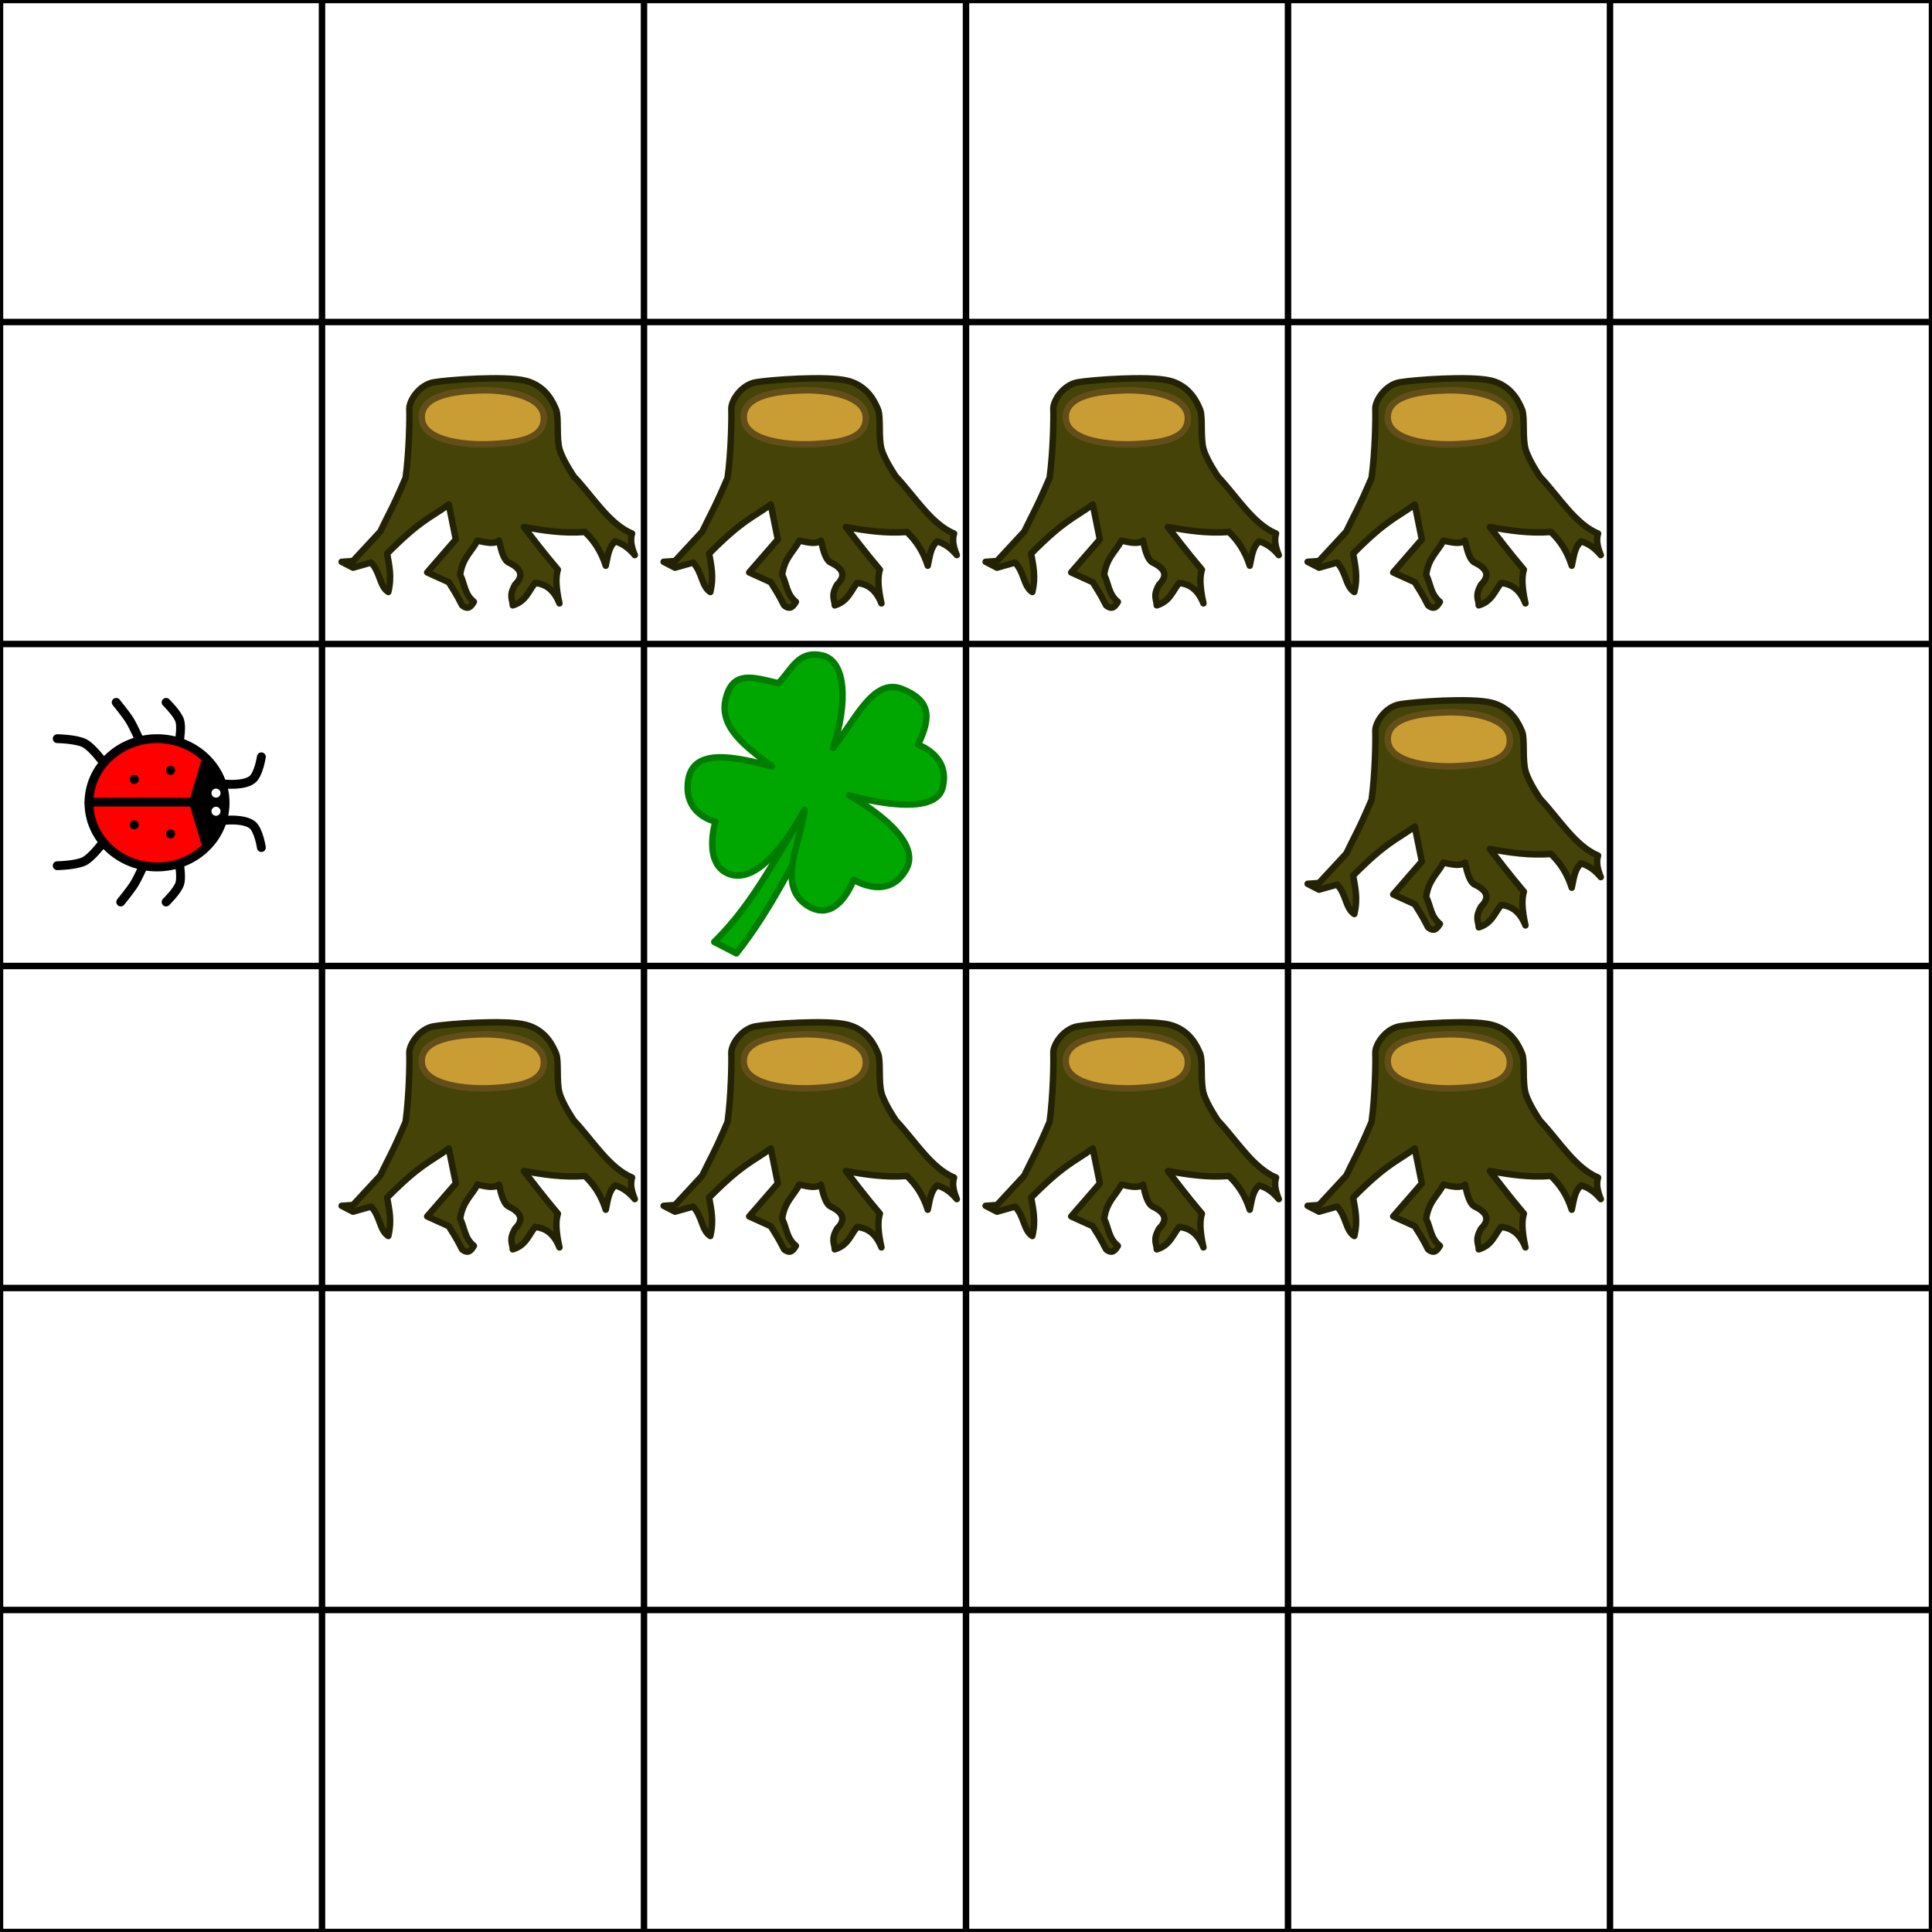 <svg xmlns="http://www.w3.org/2000/svg" viewBox="0 0 300 300"><rect x="0" y="0" width="300" height="300" fill="#333333" stroke="none"/><rect x="0" y="0" width="50" height="50" style="fill: white;"></rect><rect x="0" y="50" width="50" height="50" style="fill: white;"></rect><rect x="0" y="100" width="50" height="50" style="fill: white;"></rect><rect x="0" y="150" width="50" height="50" style="fill: white;"></rect><rect x="0" y="200" width="50" height="50" style="fill: white;"></rect><rect x="0" y="250" width="50" height="50" style="fill: white;"></rect><rect x="50" y="0" width="50" height="50" style="fill: white;"></rect><rect x="50" y="50" width="50" height="50" style="fill: white;"></rect><rect x="50" y="100" width="50" height="50" style="fill: white;"></rect><rect x="50" y="150" width="50" height="50" style="fill: white;"></rect><rect x="50" y="200" width="50" height="50" style="fill: white;"></rect><rect x="50" y="250" width="50" height="50" style="fill: white;"></rect><rect x="100" y="0" width="50" height="50" style="fill: white;"></rect><rect x="100" y="50" width="50" height="50" style="fill: white;"></rect><rect x="100" y="100" width="50" height="50" style="fill: white;"></rect><rect x="100" y="150" width="50" height="50" style="fill: white;"></rect><rect x="100" y="200" width="50" height="50" style="fill: white;"></rect><rect x="100" y="250" width="50" height="50" style="fill: white;"></rect><rect x="150" y="0" width="50" height="50" style="fill: white;"></rect><rect x="150" y="50" width="50" height="50" style="fill: white;"></rect><rect x="150" y="100" width="50" height="50" style="fill: white;"></rect><rect x="150" y="150" width="50" height="50" style="fill: white;"></rect><rect x="150" y="200" width="50" height="50" style="fill: white;"></rect><rect x="150" y="250" width="50" height="50" style="fill: white;"></rect><rect x="200" y="0" width="50" height="50" style="fill: white;"></rect><rect x="200" y="50" width="50" height="50" style="fill: white;"></rect><rect x="200" y="100" width="50" height="50" style="fill: white;"></rect><rect x="200" y="150" width="50" height="50" style="fill: white;"></rect><rect x="200" y="200" width="50" height="50" style="fill: white;"></rect><rect x="200" y="250" width="50" height="50" style="fill: white;"></rect><rect x="250" y="0" width="50" height="50" style="fill: white;"></rect><rect x="250" y="50" width="50" height="50" style="fill: white;"></rect><rect x="250" y="100" width="50" height="50" style="fill: white;"></rect><rect x="250" y="150" width="50" height="50" style="fill: white;"></rect><rect x="250" y="200" width="50" height="50" style="fill: white;"></rect><rect x="250" y="250" width="50" height="50" style="fill: white;"></rect><line x1="0" y1="0" x2="0" y2="300" stroke="black"></line><line x1="50" y1="0" x2="50" y2="300" stroke="black"></line><line x1="100" y1="0" x2="100" y2="300" stroke="black"></line><line x1="150" y1="0" x2="150" y2="300" stroke="black"></line><line x1="200" y1="0" x2="200" y2="300" stroke="black"></line><line x1="250" y1="0" x2="250" y2="300" stroke="black"></line><line x1="300" y1="0" x2="300" y2="300" stroke="black"></line><line x1="0" y1="0" x2="300" y2="0" stroke="black"></line><line x1="0" y1="50" x2="300" y2="50" stroke="black"></line><line x1="0" y1="100" x2="300" y2="100" stroke="black"></line><line x1="0" y1="150" x2="300" y2="150" stroke="black"></line><line x1="0" y1="200" x2="300" y2="200" stroke="black"></line><line x1="0" y1="250" x2="300" y2="250" stroke="black"></line><line x1="0" y1="300" x2="300" y2="300" stroke="black"></line><g transform="translate(100 100)"><g pointer-events="none"><path d="m 10.906,46.266 3.449,1.773 c 5.694,-7.17 8.986,-14.781 13.435,-22.107 l -2.011,-0.975 c -5.001,7.218 -8.302,14.875 -14.873,21.31 z" id="path2562" style="fill: rgb(0, 167, 0); fill-opacity: 1; stroke: rgb(0, 125, 0); stroke-width: 1; stroke-linecap: round; stroke-linejoin: round; stroke-dasharray: none; stroke-opacity: 1; stop-color: rgb(0, 0, 0);"></path><path d="m 11.092,27.577 c 0,0 -1.81,5.921 1.521,7.852 3.331,1.93 7.748,-1.418 12.313,-9.68 -0.467,4.822 -4.448,11.569 0.328,14.79 4.776,3.22 7.29,-3.941 7.29,-3.941 0,0 5.397,3.459 8.197,-1.676 2.8,-5.135 -8.898,-11.427 -8.898,-11.427 0,0 13.162,3.905 14.505,-1.127 1.342,-5.033 -3.809,-6.734 -3.809,-6.734 2.048,-4.183 2.045,-6.846 -2.468,-8.654 C 35.557,5.17 32.754,11.959 29.345,16.12 31.698,9.095 31.369,2.567 27.638,1.767 23.908,0.968 22.985,3.937 20.873,6.094 16.893,5.141 13.812,4.074 12.707,8.441 11.602,12.807 15.57,15.812 19.898,19.015 14.594,17.666 7.628,15.85 6.856,21.199 c -0.772,5.349 4.236,6.378 4.236,6.378 z" id="path1738" style="fill: rgb(0, 167, 0); stroke: rgb(0, 125, 0); stroke-width: 1; stroke-linecap: round; stroke-linejoin: round; stroke-dasharray: none; stop-color: rgb(0, 0, 0); fill-opacity: 1; stroke-opacity: 1;"></path></g></g><g transform="translate(0,100) rotate(0,25,25)"><g pointer-events="none" transform="scale(0.7) translate(10 10)"><ellipse id="path234" cx="24.832" cy="25.23" rx="15.097" ry="14.23" style="fill: rgb(255, 0, 0); stroke: rgb(0, 0, 0); stroke-width: 1.963; stroke-linecap: round; stroke-linejoin: round; stop-color: rgb(0, 0, 0);"></ellipse><path d="m 34.238,29.457 -1.31,-4.37 1.278,-4.262 1.278,-4.261 0.206,0.239 c 1.759,2.04 2.824,4.397 3.141,6.954 0.083,0.669 0.083,2.279 -8.9e-5,2.947 -0.315,2.532 -1.357,4.85 -3.11,6.919 l -0.173,0.204 z" id="path582" style="fill: rgb(0, 0, 0); fill-opacity: 1; stroke: rgb(0, 0, 0); stroke-width: 1.963; stroke-linecap: round; stroke-linejoin: round; stop-color: rgb(0, 0, 0);"></path><path d="m 39.928,21.064 c 0,0 4.174,0.459 6.039,-1.006 1.42,-1.116 2.013,-5.032 2.013,-5.032" id="path1927" style="fill: none; fill-opacity: 1; stroke: rgb(0, 0, 0); stroke-width: 1.963; stroke-linecap: round; stroke-linejoin: round; stop-color: rgb(0, 0, 0);"></path><path d="m 39.928,29.116 c 0,0 4.174,-0.459 6.039,1.006 1.42,1.116 2.013,5.032 2.013,5.032" id="path1927-6" style="fill: none; fill-opacity: 1; stroke: rgb(0, 0, 0); stroke-width: 1.963; stroke-linecap: round; stroke-linejoin: round; stop-color: rgb(0, 0, 0);"></path><circle id="path2740" cx="37.915" cy="23.077" r="1.006" style="fill: rgb(255, 255, 255); fill-opacity: 1; stroke: none; stroke-width: 1.963; stroke-linecap: round; stroke-linejoin: round; stop-color: rgb(0, 0, 0);"></circle><circle id="path2740-20" cx="19.799" cy="20.058" r="1.006" style="fill: rgb(0, 0, 0); fill-opacity: 1; stroke: none; stroke-width: 1.963; stroke-linecap: round; stroke-linejoin: round; stroke-opacity: 1; stop-color: rgb(0, 0, 0);"></circle><circle id="path2740-20-2" cx="19.799" cy="30.122" r="1.006" style="fill: rgb(0, 0, 0); fill-opacity: 1; stroke: none; stroke-width: 1.963; stroke-linecap: round; stroke-linejoin: round; stroke-opacity: 1; stop-color: rgb(0, 0, 0);"></circle><circle id="path2740-20-1" cx="27.851" cy="18.045" r="1.006" style="fill: rgb(0, 0, 0); fill-opacity: 1; stroke: none; stroke-width: 1.963; stroke-linecap: round; stroke-linejoin: round; stroke-opacity: 1; stop-color: rgb(0, 0, 0);"></circle><circle id="path2740-20-17" cx="27.851" cy="32.135" r="1.006" style="fill: rgb(0, 0, 0); fill-opacity: 1; stroke: none; stroke-width: 1.963; stroke-linecap: round; stroke-linejoin: round; stroke-opacity: 1; stop-color: rgb(0, 0, 0);"></circle><circle id="path2740-2" cx="37.915" cy="27.103" r="1.006" style="fill: rgb(255, 255, 255); fill-opacity: 1; stroke: none; stroke-width: 1.963; stroke-linecap: round; stroke-linejoin: round; stop-color: rgb(0, 0, 0);"></circle><path d="M 9.735,25.09 H 31.877" id="path5027" style="fill: rgb(255, 255, 255); fill-opacity: 1; stroke: rgb(0, 0, 0); stroke-width: 1.962; stroke-linecap: round; stroke-linejoin: round; stroke-dasharray: none; stroke-opacity: 1; stop-color: rgb(0, 0, 0);"></path><path d="m 29.864,11 c 0,0 0.424,-2.753 0,-4.026 C 29.333,5.383 26.845,2.948 26.845,2.948" id="path6579" style="fill: none; fill-opacity: 1; stroke: rgb(0, 0, 0); stroke-width: 1.962; stroke-linecap: round; stroke-linejoin: round; stroke-dasharray: none; stroke-opacity: 1; stop-color: rgb(0, 0, 0);"></path><path d="m 20.806,11.001 c 0,0 -1.224,-2.75 -2.013,-4.026 C 17.912,5.548 15.774,2.949 15.774,2.949" id="path6579-3" style="fill: none; fill-opacity: 1; stroke: rgb(0, 0, 0); stroke-width: 1.962; stroke-linecap: round; stroke-linejoin: round; stroke-dasharray: none; stroke-opacity: 1; stop-color: rgb(0, 0, 0);"></path><path d="m 12.754,16.032 c 0,0 -2.338,-3.157 -4.026,-4.026 C 6.914,11.073 2.69,11 2.69,11" id="path6579-3-2" style="fill: none; fill-opacity: 1; stroke: rgb(0, 0, 0); stroke-width: 1.962; stroke-linecap: round; stroke-linejoin: round; stroke-dasharray: none; stroke-opacity: 1; stop-color: rgb(0, 0, 0);"></path><path d="m 12.754,34.148 c 0,0 -2.338,3.157 -4.026,4.026 -1.814,0.934 -6.039,1.006 -6.039,1.006" id="path6579-3-2-0" style="fill: none; fill-opacity: 1; stroke: rgb(0, 0, 0); stroke-width: 1.962; stroke-linecap: round; stroke-linejoin: round; stroke-dasharray: none; stroke-opacity: 1; stop-color: rgb(0, 0, 0);"></path><path d="m 21.812,39.18 c 0,0 -1.224,2.75 -2.013,4.026 -0.882,1.427 -3.019,4.026 -3.019,4.026" id="path6579-3-5" style="fill: none; fill-opacity: 1; stroke: rgb(0, 0, 0); stroke-width: 1.962; stroke-linecap: round; stroke-linejoin: round; stroke-dasharray: none; stroke-opacity: 1; stop-color: rgb(0, 0, 0);"></path><path d="m 29.864,39.18 c 0,0 0.424,2.753 0,4.026 -0.53,1.591 -3.019,4.026 -3.019,4.026" id="path6579-0" style="fill: none; fill-opacity: 1; stroke: rgb(0, 0, 0); stroke-width: 1.962; stroke-linecap: round; stroke-linejoin: round; stroke-dasharray: none; stroke-opacity: 1; stop-color: rgb(0, 0, 0);"></path></g></g><g transform="translate(50 50)"><g pointer-events="none"><path d="M 31.566,9.11 C 28.363,8.324 19.474,8.987 17.324,9.368 c -2.15,0.38 -3.825,2.8 -3.765,4.172 0.06,1.372 -0.031,6.66 -0.578,10.655 -2.002,4.716 -2.655,5.657 -3.934,8.351 l -4.233,4.57 -1.767,0.122 1.767,0.914 2.803,-0.792 c 1.435,1.458 1.299,3.691 2.682,4.571 0.581,-2.472 0.114,-4.159 -0.183,-5.973 5.253,-5.276 6.556,-5.436 9.568,-7.618 l 1.097,5.424 -4.449,5.119 3.352,1.524 c 0.629,1.035 1.124,1.711 2.072,3.596 0.979,0.778 1.411,0.135 1.828,-0.549 -1.466,-1.186 -1.427,-2.802 -2.133,-4.205 0.384,-2.684 1.777,-3.554 2.682,-5.302 1.299,0.29 2.613,0.605 3.352,0 0.352,1.59 0.73,3.123 1.646,3.474 1.905,0.944 2.166,2.064 0.853,3.352 -1.02,1.795 -0.382,2.264 -0.366,3.23 2.057,-0.619 2.453,-2.234 3.474,-3.474 1.564,0.141 2.902,0.965 3.779,3.169 -0.588,-2.634 -0.573,-4.212 -0.244,-5.241 -2.375,-2.796 -4.134,-5.163 -5.278,-6.616 3.004,0.529 6.029,1.024 9.483,0.765 1.392,1.326 2.526,2.997 3.23,5.241 0.317,-1.357 0.391,-2.853 1.463,-3.779 1.197,0.349 2.195,1.095 3.047,2.133 -0.452,-1.117 -0.77,-2.235 -0.427,-3.352 -3.557,-1.477 -6.078,-5.718 -9.02,-8.837 0,0 -1.714,-2.48 -2.23,-4.233 -0.516,-1.753 -0.087,-5.058 -0.543,-6.158 -0.456,-1.1 -1.584,-3.724 -4.787,-4.511 z" id="path1292" style="fill: rgb(69, 67, 7); fill-opacity: 1; stroke: rgb(35, 34, 4); stroke-linecap: round; stroke-linejoin: round; stop-color: rgb(0, 0, 0); stroke-opacity: 1;"></path><path d="m 24.633,10.612 c 3.617,-0.115 9.685,0.716 9.812,4.205 0.128,3.489 -4.459,3.938 -8.045,4.144 -3.586,0.206 -10.713,-0.308 -10.909,-4.022 -0.196,-3.714 5.525,-4.212 9.142,-4.327 z" id="path576" style="fill: rgb(201, 157, 51); fill-opacity: 1; stroke: rgb(99, 78, 25); stroke-linecap: round; stroke-linejoin: round; stop-color: rgb(0, 0, 0); stroke-opacity: 1;"></path></g></g><g transform="translate(100 50)"><g pointer-events="none"><path d="M 31.566,9.11 C 28.363,8.324 19.474,8.987 17.324,9.368 c -2.15,0.38 -3.825,2.8 -3.765,4.172 0.06,1.372 -0.031,6.66 -0.578,10.655 -2.002,4.716 -2.655,5.657 -3.934,8.351 l -4.233,4.57 -1.767,0.122 1.767,0.914 2.803,-0.792 c 1.435,1.458 1.299,3.691 2.682,4.571 0.581,-2.472 0.114,-4.159 -0.183,-5.973 5.253,-5.276 6.556,-5.436 9.568,-7.618 l 1.097,5.424 -4.449,5.119 3.352,1.524 c 0.629,1.035 1.124,1.711 2.072,3.596 0.979,0.778 1.411,0.135 1.828,-0.549 -1.466,-1.186 -1.427,-2.802 -2.133,-4.205 0.384,-2.684 1.777,-3.554 2.682,-5.302 1.299,0.29 2.613,0.605 3.352,0 0.352,1.59 0.73,3.123 1.646,3.474 1.905,0.944 2.166,2.064 0.853,3.352 -1.02,1.795 -0.382,2.264 -0.366,3.23 2.057,-0.619 2.453,-2.234 3.474,-3.474 1.564,0.141 2.902,0.965 3.779,3.169 -0.588,-2.634 -0.573,-4.212 -0.244,-5.241 -2.375,-2.796 -4.134,-5.163 -5.278,-6.616 3.004,0.529 6.029,1.024 9.483,0.765 1.392,1.326 2.526,2.997 3.23,5.241 0.317,-1.357 0.391,-2.853 1.463,-3.779 1.197,0.349 2.195,1.095 3.047,2.133 -0.452,-1.117 -0.77,-2.235 -0.427,-3.352 -3.557,-1.477 -6.078,-5.718 -9.02,-8.837 0,0 -1.714,-2.48 -2.23,-4.233 -0.516,-1.753 -0.087,-5.058 -0.543,-6.158 -0.456,-1.1 -1.584,-3.724 -4.787,-4.511 z" id="path1292" style="fill: rgb(69, 67, 7); fill-opacity: 1; stroke: rgb(35, 34, 4); stroke-linecap: round; stroke-linejoin: round; stop-color: rgb(0, 0, 0); stroke-opacity: 1;"></path><path d="m 24.633,10.612 c 3.617,-0.115 9.685,0.716 9.812,4.205 0.128,3.489 -4.459,3.938 -8.045,4.144 -3.586,0.206 -10.713,-0.308 -10.909,-4.022 -0.196,-3.714 5.525,-4.212 9.142,-4.327 z" id="path576" style="fill: rgb(201, 157, 51); fill-opacity: 1; stroke: rgb(99, 78, 25); stroke-linecap: round; stroke-linejoin: round; stop-color: rgb(0, 0, 0); stroke-opacity: 1;"></path></g></g><g transform="translate(150 50)"><g pointer-events="none"><path d="M 31.566,9.11 C 28.363,8.324 19.474,8.987 17.324,9.368 c -2.15,0.38 -3.825,2.8 -3.765,4.172 0.06,1.372 -0.031,6.66 -0.578,10.655 -2.002,4.716 -2.655,5.657 -3.934,8.351 l -4.233,4.57 -1.767,0.122 1.767,0.914 2.803,-0.792 c 1.435,1.458 1.299,3.691 2.682,4.571 0.581,-2.472 0.114,-4.159 -0.183,-5.973 5.253,-5.276 6.556,-5.436 9.568,-7.618 l 1.097,5.424 -4.449,5.119 3.352,1.524 c 0.629,1.035 1.124,1.711 2.072,3.596 0.979,0.778 1.411,0.135 1.828,-0.549 -1.466,-1.186 -1.427,-2.802 -2.133,-4.205 0.384,-2.684 1.777,-3.554 2.682,-5.302 1.299,0.29 2.613,0.605 3.352,0 0.352,1.59 0.73,3.123 1.646,3.474 1.905,0.944 2.166,2.064 0.853,3.352 -1.02,1.795 -0.382,2.264 -0.366,3.23 2.057,-0.619 2.453,-2.234 3.474,-3.474 1.564,0.141 2.902,0.965 3.779,3.169 -0.588,-2.634 -0.573,-4.212 -0.244,-5.241 -2.375,-2.796 -4.134,-5.163 -5.278,-6.616 3.004,0.529 6.029,1.024 9.483,0.765 1.392,1.326 2.526,2.997 3.23,5.241 0.317,-1.357 0.391,-2.853 1.463,-3.779 1.197,0.349 2.195,1.095 3.047,2.133 -0.452,-1.117 -0.77,-2.235 -0.427,-3.352 -3.557,-1.477 -6.078,-5.718 -9.02,-8.837 0,0 -1.714,-2.48 -2.23,-4.233 -0.516,-1.753 -0.087,-5.058 -0.543,-6.158 -0.456,-1.1 -1.584,-3.724 -4.787,-4.511 z" id="path1292" style="fill: rgb(69, 67, 7); fill-opacity: 1; stroke: rgb(35, 34, 4); stroke-linecap: round; stroke-linejoin: round; stop-color: rgb(0, 0, 0); stroke-opacity: 1;"></path><path d="m 24.633,10.612 c 3.617,-0.115 9.685,0.716 9.812,4.205 0.128,3.489 -4.459,3.938 -8.045,4.144 -3.586,0.206 -10.713,-0.308 -10.909,-4.022 -0.196,-3.714 5.525,-4.212 9.142,-4.327 z" id="path576" style="fill: rgb(201, 157, 51); fill-opacity: 1; stroke: rgb(99, 78, 25); stroke-linecap: round; stroke-linejoin: round; stop-color: rgb(0, 0, 0); stroke-opacity: 1;"></path></g></g><g transform="translate(200 50)"><g pointer-events="none"><path d="M 31.566,9.11 C 28.363,8.324 19.474,8.987 17.324,9.368 c -2.15,0.38 -3.825,2.8 -3.765,4.172 0.06,1.372 -0.031,6.66 -0.578,10.655 -2.002,4.716 -2.655,5.657 -3.934,8.351 l -4.233,4.57 -1.767,0.122 1.767,0.914 2.803,-0.792 c 1.435,1.458 1.299,3.691 2.682,4.571 0.581,-2.472 0.114,-4.159 -0.183,-5.973 5.253,-5.276 6.556,-5.436 9.568,-7.618 l 1.097,5.424 -4.449,5.119 3.352,1.524 c 0.629,1.035 1.124,1.711 2.072,3.596 0.979,0.778 1.411,0.135 1.828,-0.549 -1.466,-1.186 -1.427,-2.802 -2.133,-4.205 0.384,-2.684 1.777,-3.554 2.682,-5.302 1.299,0.29 2.613,0.605 3.352,0 0.352,1.59 0.73,3.123 1.646,3.474 1.905,0.944 2.166,2.064 0.853,3.352 -1.02,1.795 -0.382,2.264 -0.366,3.23 2.057,-0.619 2.453,-2.234 3.474,-3.474 1.564,0.141 2.902,0.965 3.779,3.169 -0.588,-2.634 -0.573,-4.212 -0.244,-5.241 -2.375,-2.796 -4.134,-5.163 -5.278,-6.616 3.004,0.529 6.029,1.024 9.483,0.765 1.392,1.326 2.526,2.997 3.23,5.241 0.317,-1.357 0.391,-2.853 1.463,-3.779 1.197,0.349 2.195,1.095 3.047,2.133 -0.452,-1.117 -0.77,-2.235 -0.427,-3.352 -3.557,-1.477 -6.078,-5.718 -9.02,-8.837 0,0 -1.714,-2.48 -2.23,-4.233 -0.516,-1.753 -0.087,-5.058 -0.543,-6.158 -0.456,-1.1 -1.584,-3.724 -4.787,-4.511 z" id="path1292" style="fill: rgb(69, 67, 7); fill-opacity: 1; stroke: rgb(35, 34, 4); stroke-linecap: round; stroke-linejoin: round; stop-color: rgb(0, 0, 0); stroke-opacity: 1;"></path><path d="m 24.633,10.612 c 3.617,-0.115 9.685,0.716 9.812,4.205 0.128,3.489 -4.459,3.938 -8.045,4.144 -3.586,0.206 -10.713,-0.308 -10.909,-4.022 -0.196,-3.714 5.525,-4.212 9.142,-4.327 z" id="path576" style="fill: rgb(201, 157, 51); fill-opacity: 1; stroke: rgb(99, 78, 25); stroke-linecap: round; stroke-linejoin: round; stop-color: rgb(0, 0, 0); stroke-opacity: 1;"></path></g></g><g transform="translate(200 100)"><g pointer-events="none"><path d="M 31.566,9.11 C 28.363,8.324 19.474,8.987 17.324,9.368 c -2.15,0.38 -3.825,2.8 -3.765,4.172 0.06,1.372 -0.031,6.66 -0.578,10.655 -2.002,4.716 -2.655,5.657 -3.934,8.351 l -4.233,4.57 -1.767,0.122 1.767,0.914 2.803,-0.792 c 1.435,1.458 1.299,3.691 2.682,4.571 0.581,-2.472 0.114,-4.159 -0.183,-5.973 5.253,-5.276 6.556,-5.436 9.568,-7.618 l 1.097,5.424 -4.449,5.119 3.352,1.524 c 0.629,1.035 1.124,1.711 2.072,3.596 0.979,0.778 1.411,0.135 1.828,-0.549 -1.466,-1.186 -1.427,-2.802 -2.133,-4.205 0.384,-2.684 1.777,-3.554 2.682,-5.302 1.299,0.29 2.613,0.605 3.352,0 0.352,1.59 0.73,3.123 1.646,3.474 1.905,0.944 2.166,2.064 0.853,3.352 -1.02,1.795 -0.382,2.264 -0.366,3.23 2.057,-0.619 2.453,-2.234 3.474,-3.474 1.564,0.141 2.902,0.965 3.779,3.169 -0.588,-2.634 -0.573,-4.212 -0.244,-5.241 -2.375,-2.796 -4.134,-5.163 -5.278,-6.616 3.004,0.529 6.029,1.024 9.483,0.765 1.392,1.326 2.526,2.997 3.23,5.241 0.317,-1.357 0.391,-2.853 1.463,-3.779 1.197,0.349 2.195,1.095 3.047,2.133 -0.452,-1.117 -0.77,-2.235 -0.427,-3.352 -3.557,-1.477 -6.078,-5.718 -9.02,-8.837 0,0 -1.714,-2.48 -2.23,-4.233 -0.516,-1.753 -0.087,-5.058 -0.543,-6.158 -0.456,-1.1 -1.584,-3.724 -4.787,-4.511 z" id="path1292" style="fill: rgb(69, 67, 7); fill-opacity: 1; stroke: rgb(35, 34, 4); stroke-linecap: round; stroke-linejoin: round; stop-color: rgb(0, 0, 0); stroke-opacity: 1;"></path><path d="m 24.633,10.612 c 3.617,-0.115 9.685,0.716 9.812,4.205 0.128,3.489 -4.459,3.938 -8.045,4.144 -3.586,0.206 -10.713,-0.308 -10.909,-4.022 -0.196,-3.714 5.525,-4.212 9.142,-4.327 z" id="path576" style="fill: rgb(201, 157, 51); fill-opacity: 1; stroke: rgb(99, 78, 25); stroke-linecap: round; stroke-linejoin: round; stop-color: rgb(0, 0, 0); stroke-opacity: 1;"></path></g></g><g transform="translate(200 150)"><g pointer-events="none"><path d="M 31.566,9.11 C 28.363,8.324 19.474,8.987 17.324,9.368 c -2.15,0.38 -3.825,2.8 -3.765,4.172 0.06,1.372 -0.031,6.66 -0.578,10.655 -2.002,4.716 -2.655,5.657 -3.934,8.351 l -4.233,4.57 -1.767,0.122 1.767,0.914 2.803,-0.792 c 1.435,1.458 1.299,3.691 2.682,4.571 0.581,-2.472 0.114,-4.159 -0.183,-5.973 5.253,-5.276 6.556,-5.436 9.568,-7.618 l 1.097,5.424 -4.449,5.119 3.352,1.524 c 0.629,1.035 1.124,1.711 2.072,3.596 0.979,0.778 1.411,0.135 1.828,-0.549 -1.466,-1.186 -1.427,-2.802 -2.133,-4.205 0.384,-2.684 1.777,-3.554 2.682,-5.302 1.299,0.29 2.613,0.605 3.352,0 0.352,1.59 0.73,3.123 1.646,3.474 1.905,0.944 2.166,2.064 0.853,3.352 -1.02,1.795 -0.382,2.264 -0.366,3.23 2.057,-0.619 2.453,-2.234 3.474,-3.474 1.564,0.141 2.902,0.965 3.779,3.169 -0.588,-2.634 -0.573,-4.212 -0.244,-5.241 -2.375,-2.796 -4.134,-5.163 -5.278,-6.616 3.004,0.529 6.029,1.024 9.483,0.765 1.392,1.326 2.526,2.997 3.23,5.241 0.317,-1.357 0.391,-2.853 1.463,-3.779 1.197,0.349 2.195,1.095 3.047,2.133 -0.452,-1.117 -0.77,-2.235 -0.427,-3.352 -3.557,-1.477 -6.078,-5.718 -9.02,-8.837 0,0 -1.714,-2.48 -2.23,-4.233 -0.516,-1.753 -0.087,-5.058 -0.543,-6.158 -0.456,-1.1 -1.584,-3.724 -4.787,-4.511 z" id="path1292" style="fill: rgb(69, 67, 7); fill-opacity: 1; stroke: rgb(35, 34, 4); stroke-linecap: round; stroke-linejoin: round; stop-color: rgb(0, 0, 0); stroke-opacity: 1;"></path><path d="m 24.633,10.612 c 3.617,-0.115 9.685,0.716 9.812,4.205 0.128,3.489 -4.459,3.938 -8.045,4.144 -3.586,0.206 -10.713,-0.308 -10.909,-4.022 -0.196,-3.714 5.525,-4.212 9.142,-4.327 z" id="path576" style="fill: rgb(201, 157, 51); fill-opacity: 1; stroke: rgb(99, 78, 25); stroke-linecap: round; stroke-linejoin: round; stop-color: rgb(0, 0, 0); stroke-opacity: 1;"></path></g></g><g transform="translate(150 150)"><g pointer-events="none"><path d="M 31.566,9.11 C 28.363,8.324 19.474,8.987 17.324,9.368 c -2.15,0.38 -3.825,2.8 -3.765,4.172 0.06,1.372 -0.031,6.66 -0.578,10.655 -2.002,4.716 -2.655,5.657 -3.934,8.351 l -4.233,4.57 -1.767,0.122 1.767,0.914 2.803,-0.792 c 1.435,1.458 1.299,3.691 2.682,4.571 0.581,-2.472 0.114,-4.159 -0.183,-5.973 5.253,-5.276 6.556,-5.436 9.568,-7.618 l 1.097,5.424 -4.449,5.119 3.352,1.524 c 0.629,1.035 1.124,1.711 2.072,3.596 0.979,0.778 1.411,0.135 1.828,-0.549 -1.466,-1.186 -1.427,-2.802 -2.133,-4.205 0.384,-2.684 1.777,-3.554 2.682,-5.302 1.299,0.29 2.613,0.605 3.352,0 0.352,1.59 0.73,3.123 1.646,3.474 1.905,0.944 2.166,2.064 0.853,3.352 -1.02,1.795 -0.382,2.264 -0.366,3.23 2.057,-0.619 2.453,-2.234 3.474,-3.474 1.564,0.141 2.902,0.965 3.779,3.169 -0.588,-2.634 -0.573,-4.212 -0.244,-5.241 -2.375,-2.796 -4.134,-5.163 -5.278,-6.616 3.004,0.529 6.029,1.024 9.483,0.765 1.392,1.326 2.526,2.997 3.23,5.241 0.317,-1.357 0.391,-2.853 1.463,-3.779 1.197,0.349 2.195,1.095 3.047,2.133 -0.452,-1.117 -0.77,-2.235 -0.427,-3.352 -3.557,-1.477 -6.078,-5.718 -9.02,-8.837 0,0 -1.714,-2.48 -2.23,-4.233 -0.516,-1.753 -0.087,-5.058 -0.543,-6.158 -0.456,-1.1 -1.584,-3.724 -4.787,-4.511 z" id="path1292" style="fill: rgb(69, 67, 7); fill-opacity: 1; stroke: rgb(35, 34, 4); stroke-linecap: round; stroke-linejoin: round; stop-color: rgb(0, 0, 0); stroke-opacity: 1;"></path><path d="m 24.633,10.612 c 3.617,-0.115 9.685,0.716 9.812,4.205 0.128,3.489 -4.459,3.938 -8.045,4.144 -3.586,0.206 -10.713,-0.308 -10.909,-4.022 -0.196,-3.714 5.525,-4.212 9.142,-4.327 z" id="path576" style="fill: rgb(201, 157, 51); fill-opacity: 1; stroke: rgb(99, 78, 25); stroke-linecap: round; stroke-linejoin: round; stop-color: rgb(0, 0, 0); stroke-opacity: 1;"></path></g></g><g transform="translate(100 150)"><g pointer-events="none"><path d="M 31.566,9.11 C 28.363,8.324 19.474,8.987 17.324,9.368 c -2.15,0.38 -3.825,2.8 -3.765,4.172 0.06,1.372 -0.031,6.66 -0.578,10.655 -2.002,4.716 -2.655,5.657 -3.934,8.351 l -4.233,4.57 -1.767,0.122 1.767,0.914 2.803,-0.792 c 1.435,1.458 1.299,3.691 2.682,4.571 0.581,-2.472 0.114,-4.159 -0.183,-5.973 5.253,-5.276 6.556,-5.436 9.568,-7.618 l 1.097,5.424 -4.449,5.119 3.352,1.524 c 0.629,1.035 1.124,1.711 2.072,3.596 0.979,0.778 1.411,0.135 1.828,-0.549 -1.466,-1.186 -1.427,-2.802 -2.133,-4.205 0.384,-2.684 1.777,-3.554 2.682,-5.302 1.299,0.29 2.613,0.605 3.352,0 0.352,1.59 0.73,3.123 1.646,3.474 1.905,0.944 2.166,2.064 0.853,3.352 -1.02,1.795 -0.382,2.264 -0.366,3.23 2.057,-0.619 2.453,-2.234 3.474,-3.474 1.564,0.141 2.902,0.965 3.779,3.169 -0.588,-2.634 -0.573,-4.212 -0.244,-5.241 -2.375,-2.796 -4.134,-5.163 -5.278,-6.616 3.004,0.529 6.029,1.024 9.483,0.765 1.392,1.326 2.526,2.997 3.23,5.241 0.317,-1.357 0.391,-2.853 1.463,-3.779 1.197,0.349 2.195,1.095 3.047,2.133 -0.452,-1.117 -0.77,-2.235 -0.427,-3.352 -3.557,-1.477 -6.078,-5.718 -9.02,-8.837 0,0 -1.714,-2.48 -2.23,-4.233 -0.516,-1.753 -0.087,-5.058 -0.543,-6.158 -0.456,-1.1 -1.584,-3.724 -4.787,-4.511 z" id="path1292" style="fill: rgb(69, 67, 7); fill-opacity: 1; stroke: rgb(35, 34, 4); stroke-linecap: round; stroke-linejoin: round; stop-color: rgb(0, 0, 0); stroke-opacity: 1;"></path><path d="m 24.633,10.612 c 3.617,-0.115 9.685,0.716 9.812,4.205 0.128,3.489 -4.459,3.938 -8.045,4.144 -3.586,0.206 -10.713,-0.308 -10.909,-4.022 -0.196,-3.714 5.525,-4.212 9.142,-4.327 z" id="path576" style="fill: rgb(201, 157, 51); fill-opacity: 1; stroke: rgb(99, 78, 25); stroke-linecap: round; stroke-linejoin: round; stop-color: rgb(0, 0, 0); stroke-opacity: 1;"></path></g></g><g transform="translate(50 150)"><g pointer-events="none"><path d="M 31.566,9.11 C 28.363,8.324 19.474,8.987 17.324,9.368 c -2.15,0.38 -3.825,2.8 -3.765,4.172 0.06,1.372 -0.031,6.66 -0.578,10.655 -2.002,4.716 -2.655,5.657 -3.934,8.351 l -4.233,4.57 -1.767,0.122 1.767,0.914 2.803,-0.792 c 1.435,1.458 1.299,3.691 2.682,4.571 0.581,-2.472 0.114,-4.159 -0.183,-5.973 5.253,-5.276 6.556,-5.436 9.568,-7.618 l 1.097,5.424 -4.449,5.119 3.352,1.524 c 0.629,1.035 1.124,1.711 2.072,3.596 0.979,0.778 1.411,0.135 1.828,-0.549 -1.466,-1.186 -1.427,-2.802 -2.133,-4.205 0.384,-2.684 1.777,-3.554 2.682,-5.302 1.299,0.29 2.613,0.605 3.352,0 0.352,1.59 0.73,3.123 1.646,3.474 1.905,0.944 2.166,2.064 0.853,3.352 -1.02,1.795 -0.382,2.264 -0.366,3.23 2.057,-0.619 2.453,-2.234 3.474,-3.474 1.564,0.141 2.902,0.965 3.779,3.169 -0.588,-2.634 -0.573,-4.212 -0.244,-5.241 -2.375,-2.796 -4.134,-5.163 -5.278,-6.616 3.004,0.529 6.029,1.024 9.483,0.765 1.392,1.326 2.526,2.997 3.23,5.241 0.317,-1.357 0.391,-2.853 1.463,-3.779 1.197,0.349 2.195,1.095 3.047,2.133 -0.452,-1.117 -0.77,-2.235 -0.427,-3.352 -3.557,-1.477 -6.078,-5.718 -9.02,-8.837 0,0 -1.714,-2.48 -2.23,-4.233 -0.516,-1.753 -0.087,-5.058 -0.543,-6.158 -0.456,-1.1 -1.584,-3.724 -4.787,-4.511 z" id="path1292" style="fill: rgb(69, 67, 7); fill-opacity: 1; stroke: rgb(35, 34, 4); stroke-linecap: round; stroke-linejoin: round; stop-color: rgb(0, 0, 0); stroke-opacity: 1;"></path><path d="m 24.633,10.612 c 3.617,-0.115 9.685,0.716 9.812,4.205 0.128,3.489 -4.459,3.938 -8.045,4.144 -3.586,0.206 -10.713,-0.308 -10.909,-4.022 -0.196,-3.714 5.525,-4.212 9.142,-4.327 z" id="path576" style="fill: rgb(201, 157, 51); fill-opacity: 1; stroke: rgb(99, 78, 25); stroke-linecap: round; stroke-linejoin: round; stop-color: rgb(0, 0, 0); stroke-opacity: 1;"></path></g></g></svg>
